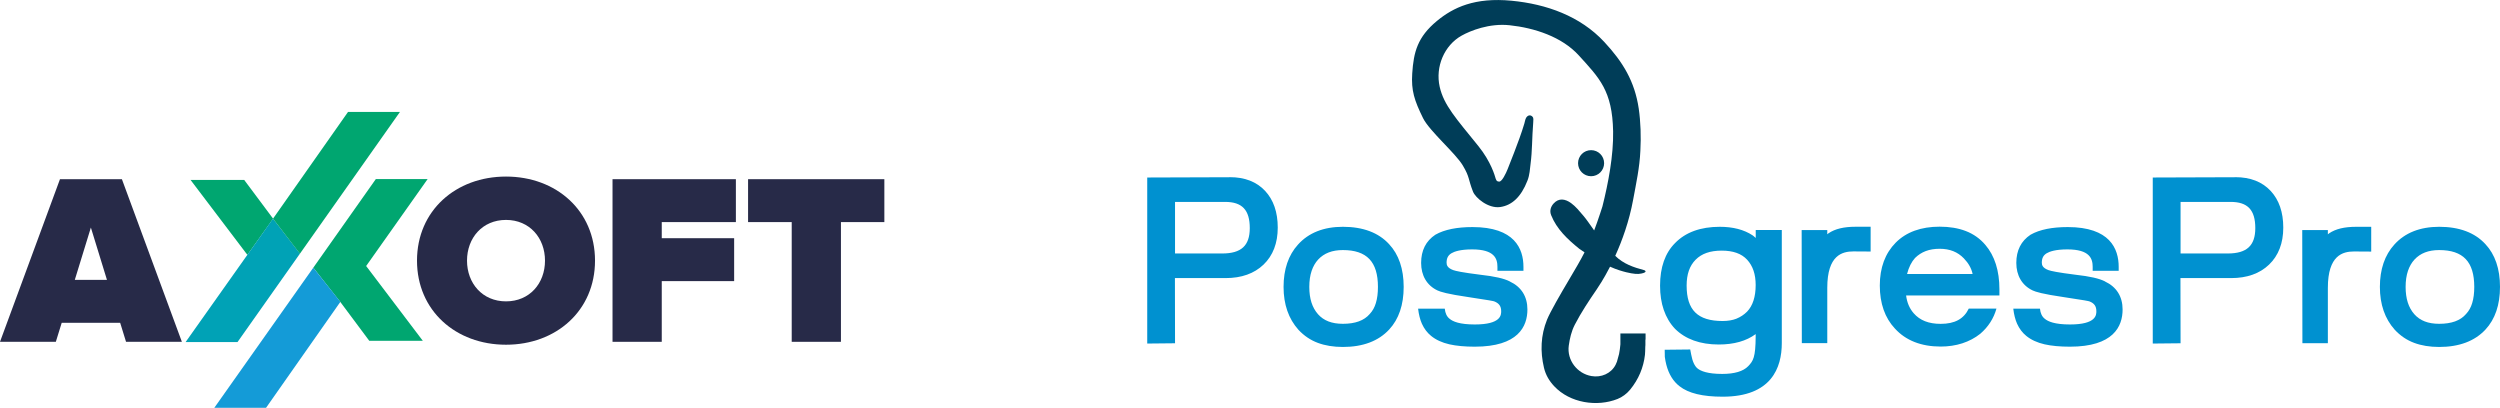 <?xml version="1.0" encoding="UTF-8"?> <svg xmlns="http://www.w3.org/2000/svg" id="_Слой_2" viewBox="0 0 446.88 72.89"> <defs> <style>.cls-1{fill:#272a48;}.cls-2{fill:#0091d0;}.cls-3{fill:#00a2b6;}.cls-4{fill:#149bd7;}.cls-5{fill:#00a670;}.cls-6{fill:#003d58;}</style> </defs> <g id="_Слой_1-2"> <g> <path class="cls-2" d="M219.84,31.68l-14.77,.05v29.68l4.97-.05-.02-11.65h9.06c2.83,0,5.11-.81,6.78-2.41,1.68-1.61,2.54-3.84,2.54-6.61s-.76-4.96-2.26-6.57c-1.52-1.63-3.64-2.45-6.3-2.45h0Zm3.56,9.09h0c0,3.14-1.52,4.54-4.93,4.54h-8.43v-9.22h8.95c3.05,0,4.41,1.44,4.41,4.69h0Zm16.64-.23c-3.42,0-6.12,1.07-8.02,3.18-1.71,1.88-2.58,4.43-2.58,7.56s.89,5.69,2.66,7.67c.99,1.06,2.15,1.85,3.47,2.34,1.28,.48,2.78,.73,4.47,.73,3.58,0,6.36-1.05,8.28-3.12,1.72-1.85,2.59-4.41,2.59-7.62s-.88-5.8-2.61-7.64c-1.89-2.06-4.67-3.1-8.26-3.1h0Zm-6,10.74h0c0-1.08,.14-2.04,.42-2.87,.27-.79,.66-1.47,1.16-2.01,1.06-1.14,2.51-1.7,4.42-1.7,4.28,0,6.27,2.09,6.27,6.58,0,1.1-.12,2.08-.37,2.89-.23,.77-.58,1.4-1.09,1.95-1.02,1.19-2.6,1.76-4.81,1.76-1.97,0-3.42-.56-4.44-1.71-1.05-1.19-1.56-2.79-1.56-4.89h0Zm35.85-.97c-1.02-.53-2.75-.92-5.28-1.2-3.2-.4-4.42-.67-4.85-.83-1.04-.39-1.18-.89-1.18-1.33,0-.8,.27-1.32,.87-1.68,.52-.31,1.59-.69,3.7-.69,4.01,0,4.52,1.67,4.52,3.12v.71h4.65v-.71c0-3.24-1.58-7.11-9.1-7.11-1.4,0-2.65,.11-3.73,.33-1.12,.23-2.08,.56-2.92,1.04-1.69,1.12-2.54,2.81-2.54,5.04s1.01,4.02,2.93,4.92c.52,.24,1.67,.63,5.67,1.21,3.68,.54,4.35,.7,4.46,.74,.87,.34,1.25,.87,1.25,1.76,0,.65,0,2.37-4.72,2.37-2.72,0-3.92-.53-4.49-1.01-.51-.39-.79-1-.87-1.81h-4.77c.12,1.03,.35,1.95,.68,2.69,.4,.89,.96,1.62,1.64,2.17,.85,.7,1.96,1.21,3.28,1.51,1.24,.28,2.76,.42,4.52,.42,7.78,0,9.42-3.62,9.42-6.65,0-2.32-1.1-4.05-3.14-5h0Zm106.4,0c-1.02-.53-2.75-.92-5.28-1.2-3.2-.4-4.42-.67-4.85-.83-1.04-.39-1.18-.89-1.18-1.33,0-.8,.27-1.32,.87-1.68,.52-.31,1.59-.69,3.7-.69,4.01,0,4.52,1.67,4.52,3.12v.71h4.65v-.71c0-3.24-1.58-7.11-9.1-7.11-1.39,0-2.65,.11-3.74,.33-1.12,.23-2.08,.56-2.92,1.04-1.69,1.12-2.54,2.81-2.54,5.04s1.01,4.02,2.93,4.92c.52,.24,1.67,.63,5.67,1.21,3.68,.54,4.35,.7,4.46,.74,.88,.34,1.25,.87,1.25,1.76,0,.65,0,2.37-4.72,2.37-2.72,0-3.92-.53-4.49-1.01-.51-.39-.79-1-.87-1.81h-4.77c.12,1.03,.35,1.95,.68,2.69,.4,.89,.96,1.62,1.64,2.17,.85,.7,1.96,1.21,3.28,1.51,1.23,.28,2.76,.42,4.52,.42,7.78,0,9.42-3.62,9.42-6.65,0-2.32-1.1-4.05-3.14-5h0Zm-62.47-7.79c-.23-.22-.41-.36-.55-.46-1.53-1.01-3.5-1.52-5.86-1.52-3.44,0-6.13,.99-7.99,2.91-1.78,1.78-2.68,4.34-2.68,7.61,0,1.6,.22,3.06,.66,4.33,.45,1.3,1.11,2.43,2.01,3.38,1.87,1.86,4.5,2.81,7.82,2.81,2.71,0,4.92-.62,6.6-1.86v.44c-.02,3.73-.44,4.36-1.34,5.3-.88,.91-2.44,1.38-4.64,1.38-2.63,0-3.84-.52-4.39-.96-.53-.41-.93-1.27-1.15-2.48l-.18-.93-4.56,.05,.02,1.27c.06,.5,.16,.96,.27,1.41,.43,1.67,1.22,2.96,2.36,3.84,1.6,1.26,4.12,1.87,7.71,1.87,8.74,0,10.57-5.2,10.57-9.57v-20.23h-4.66v1.4h-.01Zm-3.41,14.44h0c-.71,.28-1.54,.42-2.49,.42-4.45,0-6.43-1.95-6.43-6.33,0-2.02,.52-3.53,1.61-4.63,1.08-1.09,2.6-1.62,4.65-1.62s3.54,.53,4.55,1.62c1.03,1.12,1.53,2.6,1.53,4.53,0,2.1-.52,3.71-1.54,4.76-.55,.55-1.18,.96-1.87,1.24h0Zm16.44-15.26c-.08,.06-.15,.12-.22,.18v-.76h-4.58l.03,20.22h4.55v-9.9c0-5.83,2.67-6.5,4.68-6.5,.54,0,3.07,.02,3.07,.02v-4.43h-2.68c-2.1,0-3.67,.37-4.85,1.17h0Zm25.07,13.47c-.89,1.84-2.5,2.72-5.02,2.72-2.14,0-3.71-.62-4.82-1.89-.75-.86-1.2-1.91-1.36-3.19h16.68v-1.11c0-3.31-.85-5.98-2.51-7.92-.94-1.11-2.12-1.95-3.5-2.48-1.34-.52-2.91-.78-4.67-.78-3.33,0-5.98,.96-7.86,2.86-1.88,1.9-2.84,4.47-2.84,7.66s.91,5.78,2.7,7.69c1.95,2.14,4.71,3.22,8.19,3.22,1.38,0,2.68-.2,3.86-.58,1.19-.39,2.26-.95,3.2-1.7,1.44-1.23,2.41-2.75,2.9-4.5h-4.96Zm-9.6-9.06h0c.56-.55,1.2-.96,1.91-1.23,.73-.28,1.57-.41,2.5-.41,1.79,0,3.21,.56,4.32,1.72,.83,.86,1.35,1.78,1.56,2.79h-11.72c.31-1.21,.8-2.18,1.43-2.87h0Z"></path> <path class="cls-6" d="M294.15,60.71v-1.1h-4.5v1.13s0,.61,0,.81c-.01,.3-.17,1.46-.24,1.73-.13,.49-.3,1.07-.38,1.38-.07,.19-.15,.37-.24,.55-.81,1.57-2.58,2.32-4.32,2.01-2.54-.44-4.4-2.84-4.05-5.43,.18-1.3,.48-2.59,1.08-3.75,1.13-2.19,2.51-4.26,3.9-6.29,.26-.39,1.25-1.83,2.4-4.08,1.19,.54,2.23,.83,2.92,1,1.27,.3,2.04,.37,2.65,.23,.07-.02,.63-.1,.77-.33,.05-.08-.08-.24-.24-.28-1.89-.5-3.73-1.12-5.17-2.56,1.22-2.69,2.48-6.12,3.2-10.04,.53-2.88,1.16-5.75,1.29-8.73,.14-2.47,.05-5.22-.29-7.54-.72-4.89-2.85-8.36-6.16-11.92-4.31-4.64-10.35-6.77-16.57-7.37-6.59-.63-10.42,1.2-13.34,3.61-3.48,2.88-4.17,5.56-4.42,9.39-.2,3.07,.38,4.82,1.93,7.98,1.13,2.3,5.81,6.27,7.11,8.47,1.26,2.11,.92,2.37,1.82,4.67,.45,1.14,2.74,3.05,4.85,2.76,2.08-.29,3.74-1.78,4.88-4.71,.42-1.07,.44-2.09,.56-3,.32-2.44,.24-4.44,.48-7.47,.03-.33,.06-.74-.09-.92-.41-.5-.95-.29-1.2,.18-.16,.3-.2,.67-.3,1-.95,3.21-2.91,7.87-2.99,8.15-.3,.76-1.02,2.27-1.52,2.22-.26-.03-.46-.03-.61-.52-.15-.52-.83-3.01-3.08-5.81-4-4.95-6.19-7.33-6.93-10.61-.81-3.59,.82-7.41,3.9-9.14,1.6-.9,4.97-2.25,8.58-1.87,4.43,.47,9.36,2.05,12.41,5.42,3.64,4.01,5.98,6.28,6.11,13.56,.08,4.29-.87,9.27-1.91,13.41-.13,.41-.27,.83-.41,1.26-.38,1.15-.73,2.14-1.07,3.03-.1-.14-.27-.39-.33-.47-.55-.77-1.04-1.5-1.6-2.16-.68-.8-1.36-1.65-2.2-2.26-1.06-.76-2.19-.95-3.12,.08-.46,.51-.77,1.25-.44,2.08,.99,2.48,2.91,4.3,5.03,6.01,.11,.09,.49,.35,.94,.64-.75,1.47-1.59,2.89-2.71,4.78-1.59,2.68-3.41,5.82-4,7.27-1.12,2.79-1.23,5.66-.54,8.58,.3,1.27,.93,2.34,1.82,3.29,2.83,3.02,7.66,3.74,11.32,2.29,.85-.33,1.68-.96,2.26-1.67,1.52-1.86,2.39-3.96,2.65-6.23,.03-.24,.05-.9,.06-1.48,0-.11,.02-.2,.02-.26,0-.25,0-.98,0-.98h0Zm-7.41-31.54c0,1.29-1.04,2.33-2.33,2.33s-2.33-1.04-2.33-2.33,1.04-2.33,2.33-2.33,2.33,1.04,2.33,2.33h0Z"></path> <path class="cls-2" d="M399.58,31.68l-14.77,.05v29.68l4.97-.05-.02-11.65h9.06c2.83,0,5.11-.81,6.78-2.41,1.68-1.61,2.54-3.84,2.54-6.61s-.76-4.96-2.26-6.57c-1.52-1.63-3.64-2.45-6.3-2.45h0Zm3.56,9.09h0c0,3.14-1.52,4.54-4.93,4.54h-8.43v-9.22h8.95c3.05,0,4.41,1.44,4.41,4.69h0Zm32.87-.23c-3.42,0-6.12,1.07-8.02,3.18-1.71,1.88-2.58,4.43-2.58,7.56s.89,5.69,2.66,7.67c.99,1.06,2.15,1.85,3.47,2.34,1.28,.48,2.78,.73,4.47,.73,3.58,0,6.36-1.05,8.28-3.12,1.72-1.85,2.59-4.41,2.59-7.62s-.88-5.8-2.61-7.64c-1.89-2.06-4.67-3.1-8.26-3.1h0Zm-6,10.74h0c0-1.08,.14-2.04,.42-2.87,.27-.79,.66-1.47,1.16-2.01,1.06-1.14,2.5-1.7,4.42-1.7,4.28,0,6.27,2.09,6.27,6.58,0,1.1-.12,2.08-.37,2.89-.23,.77-.58,1.4-1.09,1.95-1.02,1.19-2.6,1.76-4.81,1.76-1.97,0-3.42-.56-4.44-1.71-1.05-1.19-1.56-2.79-1.56-4.89h0Zm-13.68-9.57c-.08,.06-.15,.12-.22,.18v-.76h-4.58l.03,20.22h4.55v-9.9c0-5.83,2.67-6.5,4.68-6.5,.54,0,3.07,.02,3.07,.02v-4.43h-2.68c-2.1,0-3.67,.37-4.85,1.17h0Z"></path> </g> <g> <path class="cls-1" d="M16.25,40.66l-2.88,9.37h5.75s-2.88-9.37-2.88-9.37h0Zm6.28,20.44l-1.05-3.4H11.03s-1.05,3.4-1.05,3.4H0s10.72-29.07,10.72-29.07h11.07s10.72,29.07,10.72,29.07h-9.98Z"></path> <path class="cls-1" d="M97.42,46.59c0-4.05-2.75-7.28-6.97-7.28s-6.97,3.22-6.97,7.28c0,4.05,2.75,7.28,6.97,7.28s6.97-3.22,6.97-7.28h0Zm-22.88,0c0-8.93,6.93-15.03,15.91-15.03,8.98,0,15.91,6.1,15.91,15.03,0,8.93-6.93,15.03-15.91,15.03-8.98,0-15.91-6.1-15.91-15.03h0Z"></path> <polygon class="cls-1" points="109.49 61.1 109.49 32.03 131.54 32.03 131.54 39.7 118.29 39.7 118.29 42.58 131.23 42.58 131.23 50.25 118.29 50.25 118.29 61.1 109.49 61.1 109.49 61.1"></polygon> <polygon class="cls-1" points="141.52 61.1 141.52 39.7 133.72 39.7 133.72 32.03 158.08 32.03 158.08 39.7 150.32 39.7 150.32 61.1 141.52 61.1 141.52 61.1"></polygon> <polygon class="cls-5" points="34.06 32.16 43.65 32.16 48.82 39.09 44.22 45.56 34.06 32.16 34.06 32.16"></polygon> <polygon class="cls-5" points="65.45 47.55 76.44 32.01 67.18 32.01 56 47.85 60.86 54.01 66.01 60.92 75.58 60.92 65.45 47.55 65.45 47.55"></polygon> <polygon class="cls-4" points="56 47.85 38.31 72.89 47.56 72.89 60.84 53.96 56 47.85 56 47.85"></polygon> <polygon class="cls-3" points="48.8 39.08 53.62 45.33 42.46 61.14 33.18 61.14 48.8 39.08 48.8 39.08"></polygon> <polygon class="cls-5" points="48.8 39.09 62.21 20.01 71.49 20.01 53.61 45.35 48.8 39.09 48.8 39.09"></polygon> </g> </g> </svg> 